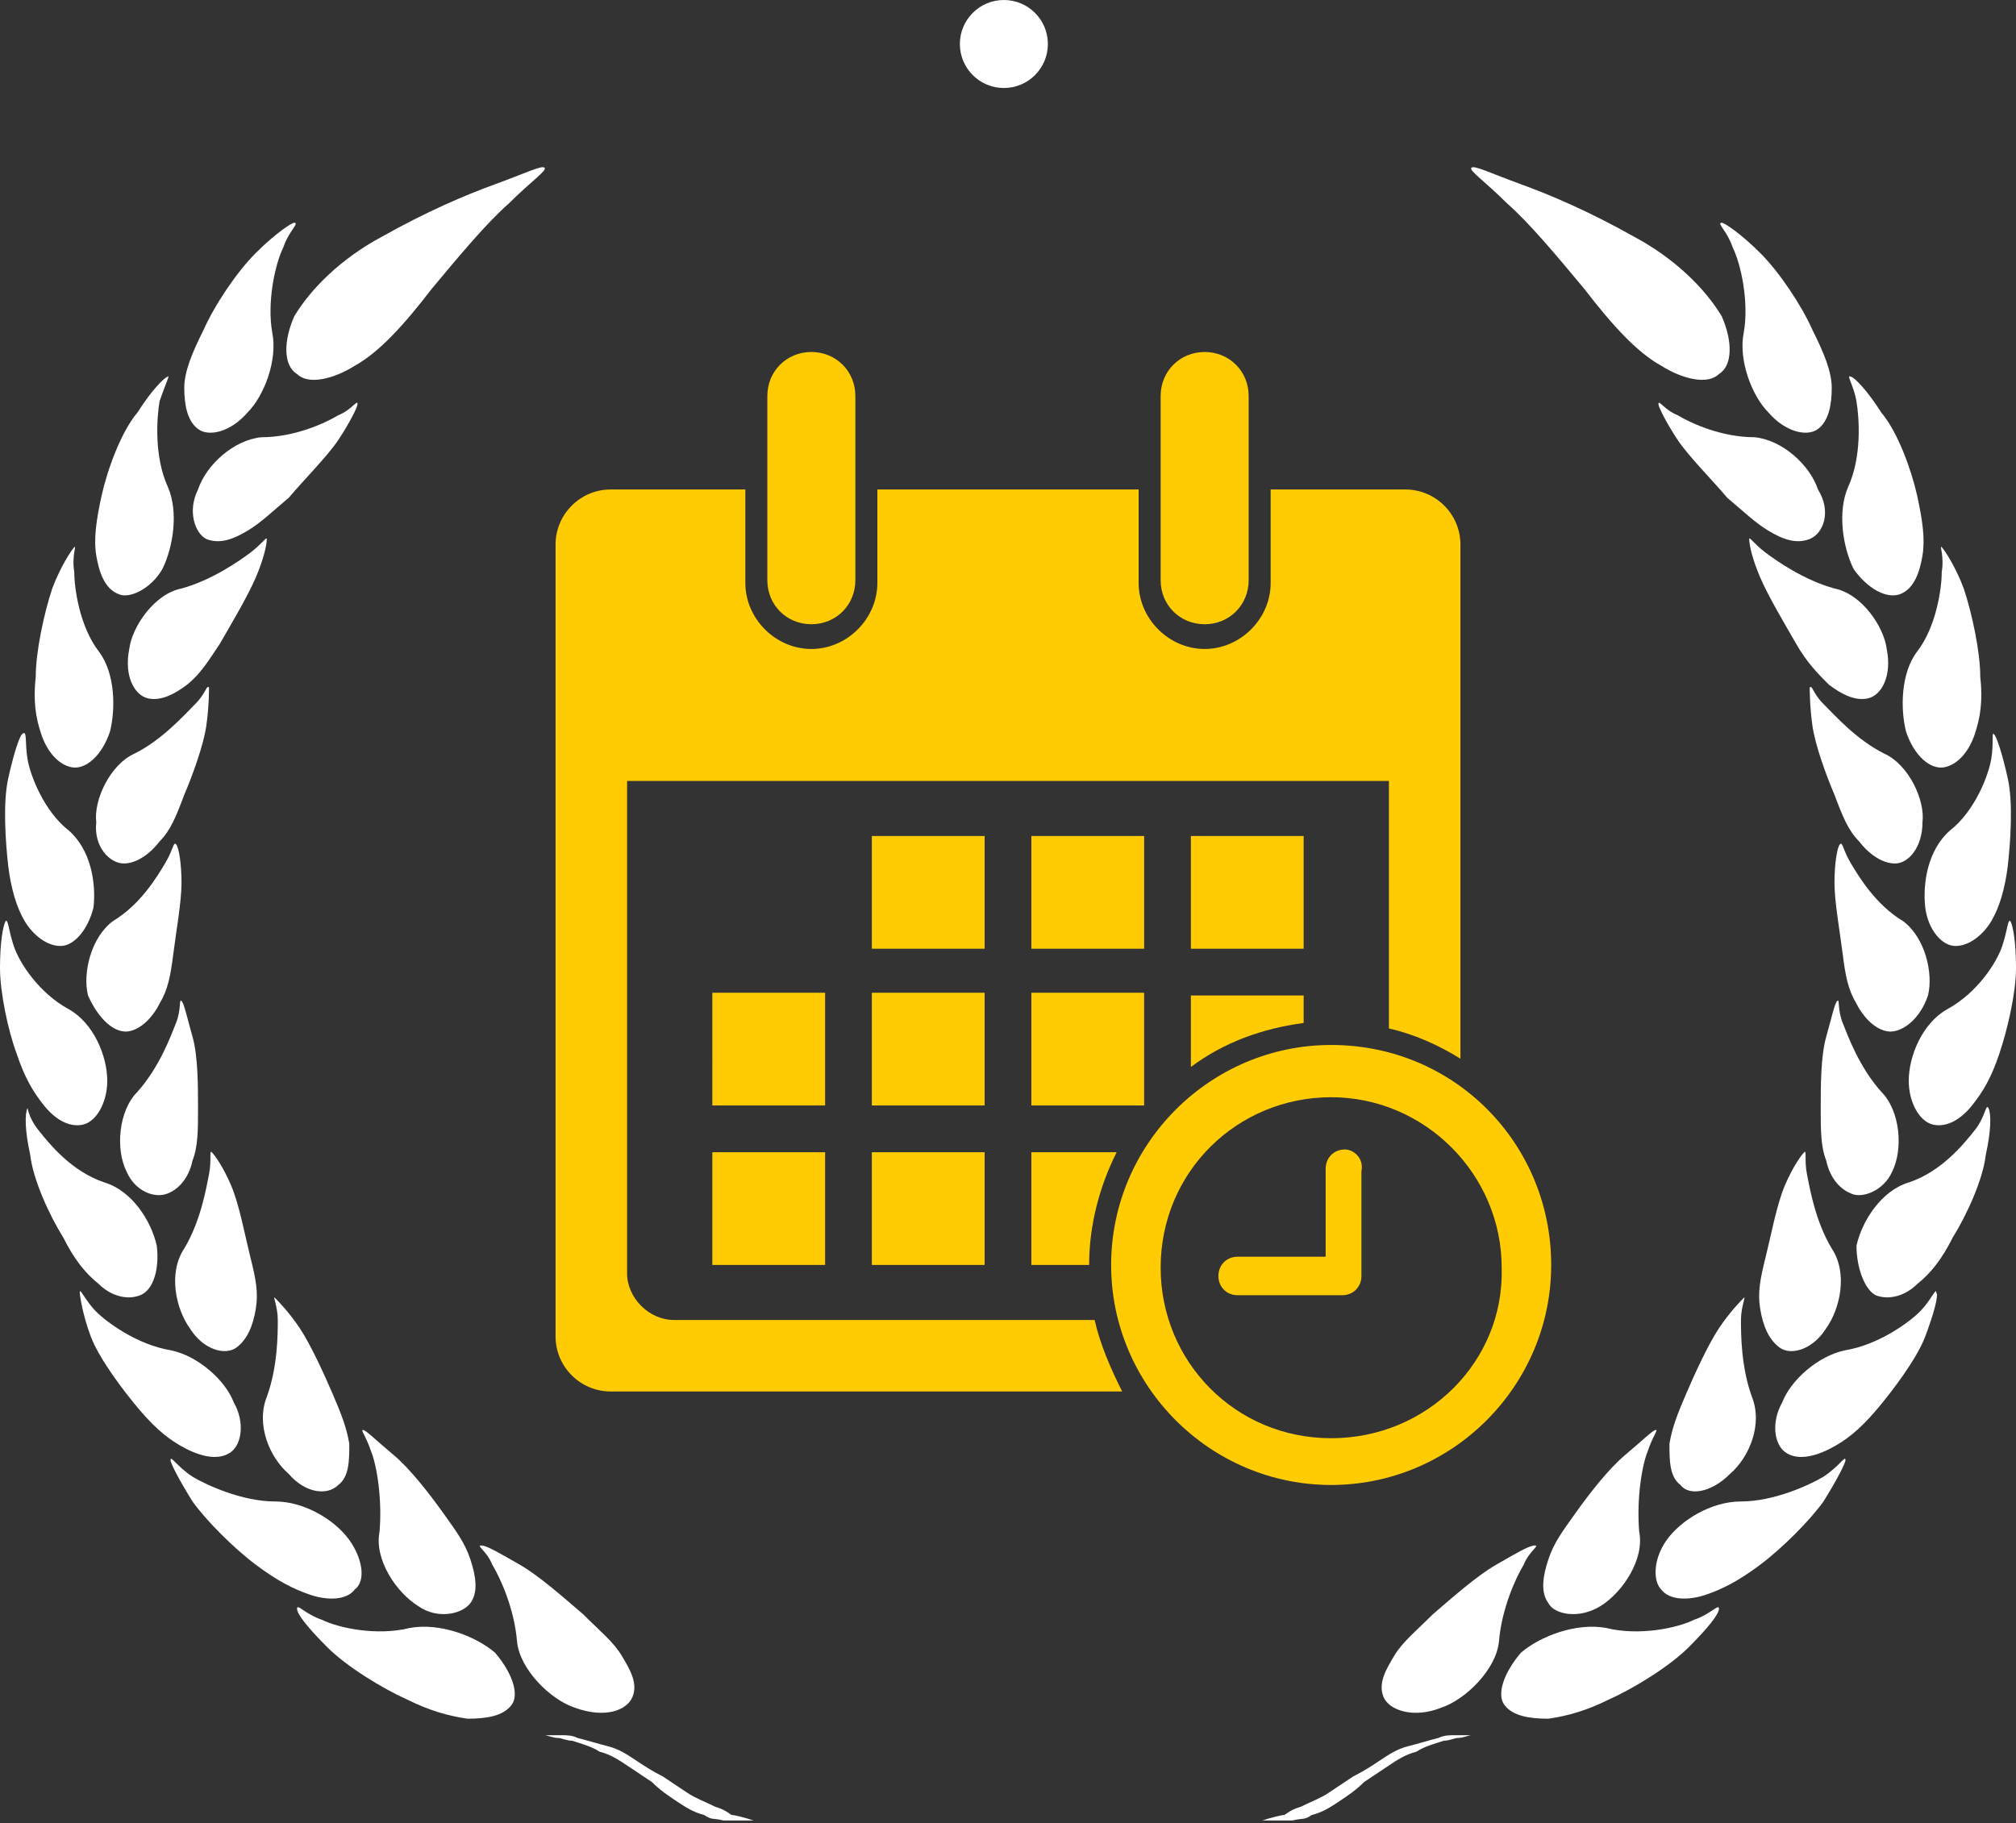 <svg xmlns="http://www.w3.org/2000/svg" viewBox="0 0 73.3 66.3"><rect x="0" y="0" width="73.3" height="66.3" fill="#333333" stroke="none"/><style>.st0{display:none;stroke:#fff;stroke-miterlimit:10}.st1{fill:#ffcc04}.st2{fill:#fff}.st3{fill:none;stroke:#fff;stroke-miterlimit:10}</style><g id="Ebene_1"><path class="st0" d="M-151-103.4h338.8v322H-151z"/><path class="st1" d="M45.4 21.1c0 .9-.7 1.6-1.6 1.6-.9 0-1.6-.7-1.6-1.6v-6.7c0-.9.7-1.6 1.6-1.6.9 0 1.6.7 1.6 1.6v6.7zm-14.3 0c0 .9-.7 1.6-1.6 1.6-.9 0-1.6-.7-1.6-1.6v-6.7c0-.9.7-1.6 1.6-1.6.9 0 1.6.7 1.6 1.6v6.7zm.6 9.3h4.1v4.1h-4.1zm5.8 0h4.1v4.1h-4.1zm5.8 0h4.1v4.1h-4.1zm-17.4 5.7H30v4.1h-4.1zm5.8 0h4.1v4.1h-4.1zm5.8 0h4.1v4.1h-4.1zm-11.6 5.8H30V46h-4.1zm5.8 0h4.1V46h-4.1zm5.8 0V46h2.1c0-1.5.4-2.9 1-4.1h-3.1zm9.9-4.7v-1h-4.1v2.6c1.2-.9 2.6-1.4 4.1-1.6z"/><path class="st1" d="M39.8 48H24.5c-.9 0-1.7-.8-1.7-1.7V28.4h27.7v9c.9.2 1.8.6 2.6 1.1V19.8c0-1.1-.9-2-2-2h-4.9v3.4c0 1.3-1.1 2.4-2.4 2.4-1.3 0-2.4-1.1-2.4-2.4v-3.4h-9.5v3.4c0 1.3-1.1 2.4-2.4 2.4-1.3 0-2.4-1.1-2.4-2.4v-3.4h-4.9c-1.1 0-2 .9-2 2v28.8c0 1.1.9 2 2 2h18.6c-.4-.8-.8-1.7-1-2.6z"/><path class="st1" d="M48.4 38c-4.4 0-8 3.6-8 8s3.6 8 8 8 8-3.6 8-8-3.5-8-8-8zm0 14.3c-3.5 0-6.2-2.8-6.2-6.2 0-3.5 2.8-6.2 6.2-6.2s6.2 2.8 6.2 6.2c.1 3.4-2.7 6.2-6.2 6.2z"/><path class="st1" d="M48.9 41.8c-.4 0-.7.3-.7.7v3.2H45c-.4 0-.7.3-.7.7 0 .4.3.7.7.7h3.8c.4 0 .7-.3.7-.7v-3.8c.1-.5-.3-.8-.6-.8z"/><path class="st2" d="M23 61.7c.2-.5-.1-1-.4-1.5-.3-.5-.8-.9-1.4-1.5-.7-.6-1.6-1.4-2.3-1.8-.7-.4-1.2-.7-1.4-.7-.2 0 .2.2.4.7.3.5.8 1.6.9 2.8.1 1 1.2 2.1 2.1 2.4 1.1.4 1.9.1 2.1-.4zm-5.9-3.4c.3-.4.2-1 0-1.6-.2-.6-.5-1-1-1.7s-1.2-1.6-1.8-2.1c-.6-.5-1-.9-1.1-.9-.1 0 .1.2.3.8.2.5.4 1.7.3 2.9-.2 1 .6 2.2 1.4 2.7.7.5 1.6.3 1.9-.1zM12.3 54c.4-.3.4-.9.4-1.5-.1-.6-.3-1.1-.6-1.8s-.8-1.8-1.2-2.4c-.4-.6-.8-1-.9-1.1-.1-.1.1.3.1.8s0 1.7-.4 2.8c-.4 1 .1 2.2.8 2.8.6.7 1.4.8 1.8.4zm-3.7-5c.4-.3.6-.8.7-1.4.1-.6 0-1.1-.2-1.9-.2-.8-.4-1.9-.7-2.6-.3-.7-.6-1.1-.7-1.2-.1-.1 0 .3-.1.8s-.3 1.7-.9 2.7c-.6.9-.3 2.2.2 2.9.5.8 1.3 1 1.7.7zm-2.5-5.6c.5-.2.8-.7.9-1.2.2-.5.2-1.1.2-1.9 0-.8 0-1.9-.2-2.6-.2-.7-.3-1.2-.4-1.3-.1-.1 0 .3-.2.8s-.6 1.6-1.4 2.5c-.7.7-.8 2.1-.4 2.9.3.7 1 1 1.5.8zm-1.4-5.9c.5-.1.9-.6 1.1-1 .3-.5.4-1 .5-1.8.1-.8.3-1.9.3-2.6 0-.7-.1-1.3-.2-1.4-.1-.1-.1.2-.4.7-.3.5-.9 1.5-1.9 2.1-.8.6-1.1 1.9-.9 2.7.4.9 1 1.4 1.5 1.3zm-.2-6.1c.5 0 1-.4 1.3-.8.4-.4.6-.9.9-1.7.3-.7.7-1.8.8-2.5.1-.7.1-1.3.1-1.4-.1-.1-.1.2-.5.6-.4.4-1.2 1.3-2.2 1.8-.9.4-1.5 1.7-1.4 2.5-.1.9.5 1.5 1 1.5zm.9-6c.5.1 1-.2 1.4-.5.5-.4.8-.9 1.2-1.5.4-.7 1-1.7 1.3-2.4.3-.7.4-1.2.4-1.4 0-.1-.2.2-.6.5-.4.3-1.4 1-2.5 1.3-1 .2-1.8 1.4-1.9 2.2-.2 1 .2 1.7.7 1.8zm2.1-5.8c.5.2 1 0 1.5-.3s.9-.7 1.5-1.2c.5-.6 1.4-1.5 1.8-2.1.4-.6.7-1.2.7-1.3 0-.2-.2.2-.7.4-.5.3-1.6.8-2.8.8-1 .1-2 1-2.3 1.9-.4.8-.1 1.6.3 1.8zM18.6 62c-.3.4-.9.5-1.6.5-.7-.1-1.4-.3-2.2-.7-.9-.4-2.2-1.2-2.9-1.9-.7-.7-1.1-1.2-1.1-1.4 0-.2.3.2.9.4.6.3 2 .6 3.2.3 1.1-.2 2.4.3 3.1.9.6.7.9 1.5.6 1.9zm-5.7-4.2c-.3.4-1 .4-1.6.2-.6-.2-1.2-.5-2-1.1-.8-.6-1.8-1.6-2.3-2.3-.5-.8-.8-1.4-.8-1.5 0-.2.2.2.8.6.5.3 1.8.9 3 .9 1.1 0 2.2.7 2.7 1.4s.6 1.5.2 1.8zm-4.5-5c-.4.3-1 .2-1.6-.1-.6-.3-1.1-.7-1.7-1.4-.6-.7-1.5-1.9-1.8-2.7-.3-.8-.4-1.5-.4-1.6 0-.2.2.3.6.7.4.4 1.5 1.2 2.7 1.4 1 .2 2 1.1 2.3 1.9.4.7.3 1.5-.1 1.8zm-3.3-5.7c-.5.2-1.1 0-1.5-.4-.5-.4-.9-.9-1.3-1.7-.5-.8-1.1-2.1-1.2-3-.2-.9-.2-1.5-.1-1.7 0-.1 0 .3.4.8s1.2 1.5 2.4 1.9c1 .3 1.7 1.4 1.9 2.3.1.8-.1 1.6-.6 1.8zM3 40.9c-.5.1-1-.2-1.4-.7-.4-.5-.7-1-1-1.9-.3-.8-.6-2.2-.6-3.1 0-.9.1-1.5.2-1.7.1-.1.1.3.3.9.2.6.9 1.7 2 2.3.9.5 1.4 1.7 1.4 2.6 0 .8-.4 1.5-.9 1.6zm-.8-6.5c-.5 0-1-.4-1.3-.9-.3-.5-.5-1.2-.6-2-.1-.9-.2-2.3 0-3.2.2-.9.4-1.5.5-1.6.2-.2.1.3.2.9.1.6.6 1.9 1.5 2.6.8.7 1 1.9.9 2.8-.2.8-.7 1.4-1.2 1.4zm.4-6.5c-.5-.1-.9-.6-1.1-1.2-.2-.6-.3-1.2-.2-2.1 0-.9.3-2.3.6-3.2.3-.8.7-1.4.8-1.5.1-.1-.1.3 0 .9 0 .6.2 2 .9 2.9.6.8.6 2.1.4 2.9-.3.9-.9 1.4-1.4 1.3zm1.7-6.3c-.5-.2-.7-.8-.8-1.4-.1-.6 0-1.3.2-2.2.2-.9.7-2.3 1.3-3 .5-.8 1-1.3 1.1-1.3.1-.1-.1.3-.3.9-.1.6-.2 2 .3 3.1.4.9.2 2.2-.2 3-.4.7-1.2 1.1-1.6.9zm2.9-6c-.4-.3-.5-.9-.5-1.5s.3-1.3.7-2.1c.4-.9 1.2-2.1 1.9-2.8.7-.7 1.3-1.1 1.4-1.1.2 0-.2.3-.4.9-.3.6-.6 2-.4 3.1.2 1-.3 2.3-.9 2.9-.6.7-1.4.9-1.8.6zm3.6-2c.4.4 1.3.2 2.1-.3.9-.5 1.8-1.5 2.8-2.8 1-1.2 2-2.4 2.8-3.1.8-.8 1.4-1.2 1.3-1.3-.1-.1-.7.2-1.8.6-1.1.4-2.5 1-4.1 1.9-1.5.8-2.6 1.9-3.2 2.9-.4.9-.4 1.8.1 2.1zm16.6 52.6h-1.1c-.4-.1-.4 0-.7-.2-.4-.1-.7-.3-1-.5-.3-.2-.6-.4-.9-.7l-.9-.6c-.3-.2-.6-.4-1-.5-.3-.2-.7-.3-1-.4-.2 0-.4-.1-.5-.1-.2 0-.4-.1-.5-.1h.6c.2 0 .4 0 .6.1.4.1.7.2 1.1.3.4.1.7.3 1 .5.3.2.6.4 1 .6l.9.6c.3.2.6.3 1 .5.3.1.3.1.6.3.1 0 .5.1.8.2zm22.9-4.5c-.2-.5.1-1 .4-1.5.3-.5.8-.9 1.4-1.5.7-.6 1.6-1.4 2.3-1.8.7-.4 1.2-.7 1.4-.7.2 0-.2.2-.4.7-.3.5-.8 1.6-.9 2.8-.1 1-1.2 2.1-2.1 2.4-1 .4-1.9.1-2.1-.4zm6-3.4c-.3-.4-.2-1 0-1.6.2-.6.5-1 1-1.7s1.2-1.6 1.8-2.1c.6-.5 1-.9 1.1-.9.1 0-.1.2-.3.8-.2.5-.4 1.7-.3 2.9.2 1-.6 2.2-1.4 2.7-.8.5-1.7.3-1.9-.1zm4.8-4.3c-.4-.3-.4-.9-.4-1.5.1-.6.3-1.1.6-1.8s.8-1.8 1.2-2.4c.4-.6.8-1 .9-1.1.1-.1-.1.3-.1.8s0 1.7.4 2.8c.4 1-.1 2.2-.8 2.8-.7.7-1.5.8-1.8.4zm3.6-5c-.4-.3-.6-.8-.7-1.4-.1-.6 0-1.1.2-1.9.2-.8.4-1.9.7-2.6.3-.7.6-1.1.7-1.2.1-.1 0 .3.1.8s.3 1.7.9 2.7c.6.9.3 2.2-.2 2.9-.5.8-1.3 1-1.7.7zm2.6-5.6c-.5-.2-.8-.7-.9-1.2-.2-.5-.2-1.1-.2-1.9 0-.8 0-1.9.2-2.6.2-.7.3-1.2.4-1.3.1-.1 0 .3.2.8s.6 1.6 1.4 2.5c.7.7.8 2.1.4 2.9-.3.7-1.1 1-1.5.8zm1.3-5.9c-.5-.1-.9-.6-1.1-1-.3-.5-.4-1-.5-1.8-.1-.8-.3-1.9-.3-2.6 0-.7.1-1.3.2-1.4.1-.1.1.2.4.7.3.5.9 1.5 1.9 2.1.8.6 1.1 1.9.9 2.7-.3.9-1 1.4-1.5 1.3zm.3-6.1c-.5 0-1-.4-1.3-.8-.4-.4-.6-.9-.9-1.7-.3-.7-.7-1.8-.8-2.5-.1-.7-.1-1.3-.1-1.4.1-.1.1.2.5.6.4.4 1.2 1.3 2.2 1.8.9.4 1.5 1.7 1.4 2.5 0 .9-.5 1.5-1 1.5zm-1-6c-.5.1-1-.2-1.4-.5-.4-.4-.8-.8-1.2-1.5-.4-.7-1-1.7-1.3-2.4-.3-.7-.4-1.2-.4-1.4 0-.1.2.2.6.5.4.3 1.4 1 2.5 1.3 1 .2 1.8 1.4 1.9 2.2.2 1-.2 1.7-.7 1.8zm-2.1-5.8c-.5.2-1 0-1.5-.3s-.9-.7-1.5-1.2c-.5-.6-1.4-1.5-1.8-2.1-.4-.6-.7-1.2-.7-1.3 0-.2.2.2.7.4.5.3 1.6.8 2.8.8 1 .1 2 1 2.3 1.9.5.8.2 1.6-.3 1.8zM54.7 62c.3.4.9.5 1.6.5.7-.1 1.4-.3 2.2-.7.9-.4 2.2-1.2 2.9-1.9.7-.7 1.1-1.2 1.1-1.4 0-.2-.3.2-.9.4-.6.3-2 .6-3.2.3-1.1-.2-2.4.3-3.1.9-.6.7-.9 1.5-.6 1.9zm5.7-4.2c.3.4 1 .4 1.6.2.6-.2 1.2-.5 2-1.1.8-.6 1.8-1.6 2.3-2.3.5-.8.8-1.4.8-1.5 0-.2-.2.2-.8.6-.5.3-1.8.9-3 .9-1.1 0-2.2.7-2.7 1.4s-.5 1.5-.2 1.8zm4.5-5c.4.3 1 .2 1.6-.1.6-.3 1.1-.7 1.7-1.4.6-.7 1.5-1.9 1.8-2.7.3-.8.5-1.5.4-1.6 0-.2-.2.3-.6.7-.4.4-1.5 1.2-2.7 1.4-1 .2-2 1.1-2.3 1.9-.4.7-.3 1.5.1 1.8zm3.3-5.7c.5.2 1.1 0 1.5-.4.5-.4.9-.9 1.3-1.7.5-.8 1.1-2.1 1.2-3 .2-.9.2-1.5.1-1.7-.1-.2-.1.3-.5.8s-1.2 1.5-2.4 1.9c-1 .3-1.7 1.4-1.9 2.3 0 .8.3 1.6.7 1.8zm2.1-6.2c.5.1 1-.2 1.4-.7.4-.5.7-1 1-1.9.3-.9.6-2.2.6-3.1 0-.9-.1-1.5-.2-1.7-.1-.1-.1.3-.3.9-.2.6-.9 1.7-2 2.3-.9.5-1.4 1.7-1.4 2.6 0 .8.4 1.5.9 1.6zm.8-6.5c.5 0 1-.4 1.3-.9.3-.5.5-1.2.6-2 .1-.9.2-2.3 0-3.2-.2-.9-.4-1.5-.5-1.6-.1-.1 0 .3-.1.9-.1.6-.6 1.9-1.5 2.6-.8.7-1 1.9-.9 2.8.1.8.6 1.4 1.1 1.4zm-.4-6.5c.5-.1.9-.6 1.1-1.2.2-.6.3-1.2.2-2.1 0-.9-.3-2.3-.6-3.2-.3-.8-.7-1.4-.8-1.5-.1-.1.1.3 0 .9 0 .6-.2 2-.9 2.9-.6.8-.6 2.1-.4 2.9.3.9.9 1.4 1.4 1.3zm-1.6-6.3c.5-.2.7-.8.8-1.4.1-.6 0-1.3-.2-2.2-.2-.9-.7-2.3-1.3-3-.5-.8-1-1.3-1.1-1.3-.2-.1.1.3.2.9.1.6.2 2-.3 3.1-.4.9-.2 2.2.2 3 .5.7 1.2 1.1 1.7.9zm-3-6c.4-.3.5-.9.5-1.5s-.3-1.3-.7-2.1c-.4-.9-1.2-2.1-1.9-2.8-.7-.7-1.3-1.1-1.4-1.1-.2 0 .2.3.4.9.3.6.6 2 .4 3.1-.2 1 .3 2.3.9 2.9.6.7 1.4.9 1.8.6zm-3.6-2c-.4.4-1.3.2-2.1-.3-.9-.5-1.8-1.5-2.8-2.8-1-1.2-2-2.4-2.8-3.1-.8-.8-1.4-1.2-1.3-1.3.1-.1.7.2 1.8.6 1.1.4 2.5 1 4.1 1.9 1.5.8 2.6 1.9 3.2 2.9.4.9.4 1.8-.1 2.1zM45.9 66.2H47c.4-.1.4 0 .7-.2.4-.1.7-.3 1-.5.3-.2.6-.4.9-.7l.9-.6c.3-.2.6-.4 1-.5.3-.2.7-.3 1-.4.2 0 .4-.1.5-.1.2 0 .4-.1.5-.1h-.6c-.2 0-.4 0-.6.1-.4.1-.7.2-1.1.3-.4.1-.7.3-1 .5-.3.2-.6.4-1 .6l-.9.6c-.3.2-.6.3-1 .5-.3.1-.3.1-.6.3-.1 0-.5.1-.8.2z"/><circle class="st2" cx="36.5" cy="1.6" r="1.6"/></g></svg>